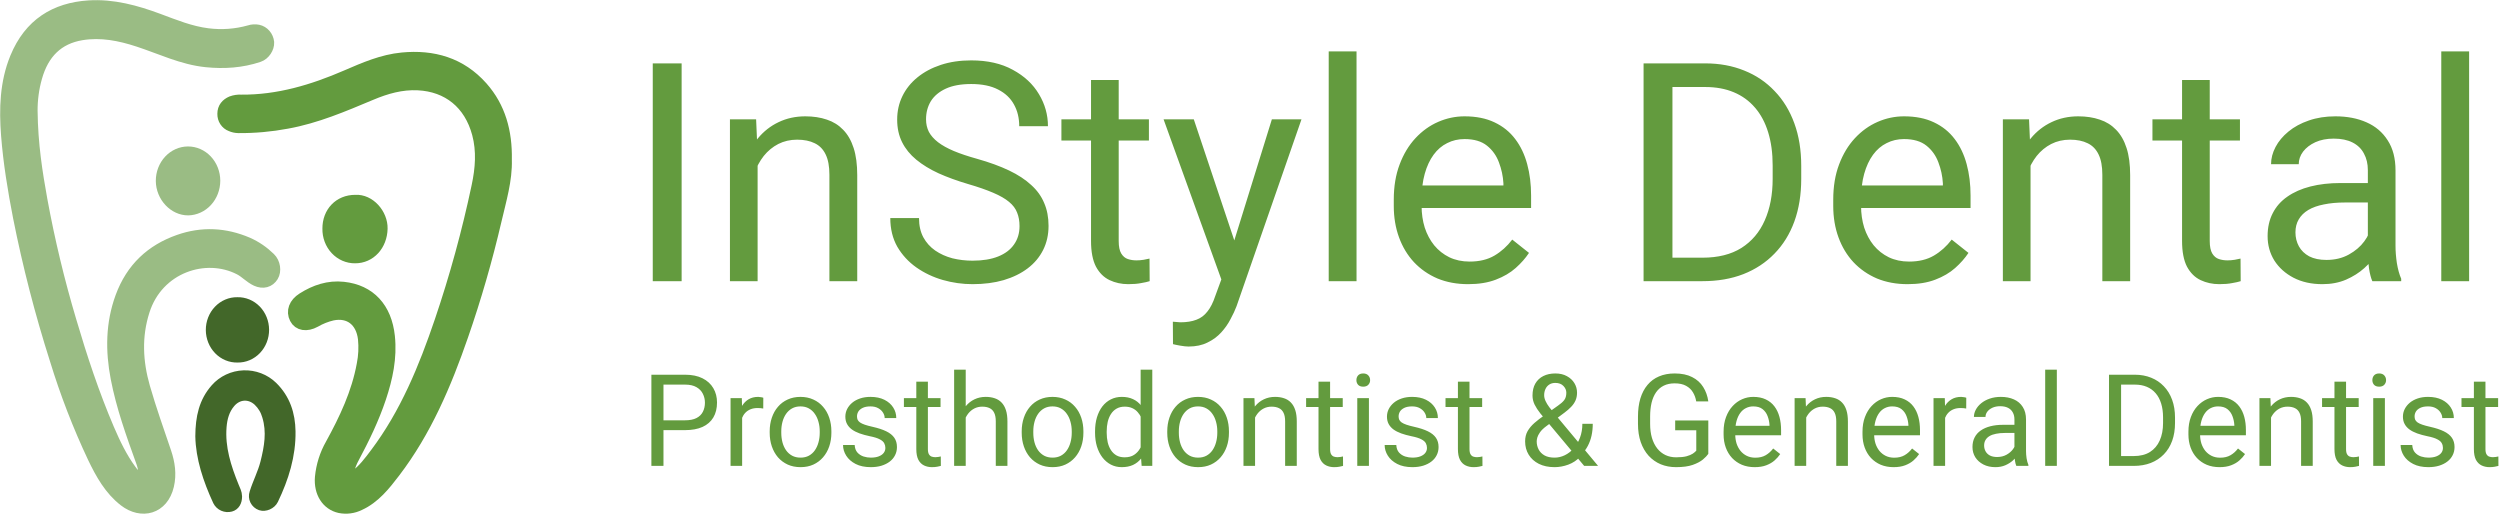 <svg width="1147" height="236" viewBox="0 0 1147 236" fill="none" xmlns="http://www.w3.org/2000/svg">
<path d="M312.731 29.079V129H299.486V29.079H312.731ZM347.593 70.598V129H334.897V54.745H346.907L347.593 70.598ZM344.574 89.059L339.289 88.853C339.335 83.775 340.09 79.085 341.554 74.784C343.018 70.438 345.077 66.664 347.73 63.461C350.384 60.258 353.541 57.788 357.201 56.049C360.907 54.265 365.002 53.373 369.485 53.373C373.145 53.373 376.44 53.876 379.368 54.883C382.296 55.843 384.789 57.399 386.848 59.549C388.953 61.7 390.554 64.49 391.652 67.922C392.75 71.307 393.299 75.448 393.299 80.343V129H380.534V80.206C380.534 76.317 379.962 73.206 378.819 70.873C377.675 68.494 376.005 66.778 373.809 65.726C371.613 64.628 368.913 64.079 365.711 64.079C362.554 64.079 359.672 64.742 357.064 66.069C354.502 67.396 352.283 69.226 350.407 71.559C348.577 73.892 347.136 76.569 346.083 79.588C345.077 82.562 344.574 85.719 344.574 89.059ZM467.759 103.745C467.759 101.412 467.393 99.353 466.661 97.569C465.975 95.739 464.74 94.092 462.956 92.628C461.217 91.163 458.792 89.768 455.681 88.441C452.616 87.115 448.727 85.765 444.014 84.392C439.073 82.928 434.613 81.304 430.632 79.52C426.652 77.69 423.243 75.608 420.407 73.275C417.57 70.941 415.397 68.265 413.887 65.245C412.377 62.226 411.622 58.772 411.622 54.883C411.622 50.994 412.423 47.402 414.024 44.108C415.626 40.814 417.913 37.955 420.887 35.53C423.907 33.059 427.498 31.138 431.662 29.765C435.825 28.392 440.469 27.706 445.593 27.706C453.096 27.706 459.456 29.147 464.671 32.03C469.933 34.866 473.936 38.595 476.681 43.216C479.426 47.791 480.799 52.687 480.799 57.902H467.622C467.622 54.151 466.822 50.834 465.22 47.951C463.619 45.023 461.194 42.736 457.946 41.089C454.697 39.396 450.58 38.549 445.593 38.549C440.88 38.549 436.992 39.258 433.926 40.677C430.861 42.095 428.573 44.017 427.064 46.441C425.599 48.866 424.867 51.634 424.867 54.745C424.867 56.85 425.302 58.772 426.171 60.51C427.086 62.203 428.482 63.781 430.358 65.245C432.279 66.709 434.704 68.059 437.632 69.294C440.606 70.53 444.152 71.719 448.269 72.863C453.943 74.464 458.838 76.249 462.956 78.216C467.073 80.183 470.459 82.402 473.112 84.873C475.812 87.297 477.802 90.066 479.083 93.177C480.41 96.242 481.073 99.719 481.073 103.608C481.073 107.68 480.25 111.363 478.603 114.657C476.955 117.951 474.599 120.765 471.534 123.098C468.469 125.431 464.786 127.239 460.485 128.52C456.23 129.755 451.472 130.373 446.211 130.373C441.59 130.373 437.037 129.732 432.554 128.451C428.116 127.17 424.067 125.248 420.407 122.686C416.792 120.124 413.887 116.967 411.691 113.216C409.541 109.418 408.466 105.026 408.466 100.039H421.642C421.642 103.471 422.305 106.422 423.632 108.892C424.959 111.317 426.766 113.33 429.054 114.931C431.387 116.533 434.018 117.722 436.946 118.5C439.92 119.232 443.008 119.598 446.211 119.598C450.831 119.598 454.743 118.958 457.946 117.677C461.148 116.395 463.573 114.565 465.22 112.186C466.913 109.807 467.759 106.994 467.759 103.745ZM527.122 54.745V64.49H486.975V54.745H527.122ZM500.563 36.696H513.259V110.608C513.259 113.124 513.648 115.023 514.426 116.304C515.204 117.585 516.21 118.431 517.446 118.843C518.681 119.255 520.008 119.461 521.426 119.461C522.478 119.461 523.576 119.369 524.72 119.186C525.91 118.958 526.802 118.775 527.396 118.637L527.465 129C526.459 129.32 525.132 129.618 523.485 129.892C521.883 130.212 519.939 130.373 517.651 130.373C514.54 130.373 511.681 129.755 509.073 128.52C506.465 127.284 504.384 125.226 502.828 122.343C501.318 119.415 500.563 115.48 500.563 110.539V36.696ZM562.877 121.314L583.534 54.745H597.122L567.338 140.461C566.651 142.291 565.736 144.258 564.592 146.363C563.494 148.513 562.076 150.549 560.338 152.471C558.599 154.392 556.494 155.948 554.024 157.137C551.599 158.372 548.694 158.99 545.308 158.99C544.302 158.99 543.021 158.853 541.465 158.578C539.91 158.304 538.811 158.075 538.171 157.892L538.102 147.598C538.468 147.644 539.04 147.689 539.818 147.735C540.642 147.827 541.213 147.872 541.534 147.872C544.416 147.872 546.864 147.484 548.877 146.706C550.89 145.974 552.583 144.716 553.955 142.931C555.374 141.193 556.586 138.791 557.592 135.725L562.877 121.314ZM547.71 54.745L566.994 112.392L570.288 125.775L561.161 130.441L533.847 54.745H547.71ZM622.377 23.589V129H609.612V23.589H622.377ZM673.572 130.373C668.403 130.373 663.713 129.503 659.504 127.765C655.34 125.98 651.749 123.487 648.729 120.284C645.756 117.082 643.468 113.284 641.867 108.892C640.265 104.5 639.465 99.696 639.465 94.481V91.598C639.465 85.559 640.357 80.183 642.141 75.471C643.925 70.713 646.35 66.686 649.416 63.392C652.481 60.098 655.958 57.605 659.847 55.912C663.736 54.219 667.762 53.373 671.925 53.373C677.233 53.373 681.808 54.288 685.651 56.118C689.54 57.948 692.719 60.51 695.19 63.804C697.661 67.052 699.491 70.896 700.68 75.334C701.87 79.726 702.465 84.53 702.465 89.745V95.441H647.014V85.079H689.768V84.118C689.585 80.824 688.899 77.621 687.71 74.51C686.566 71.399 684.736 68.837 682.219 66.824C679.703 64.811 676.272 63.804 671.925 63.804C669.043 63.804 666.389 64.422 663.965 65.657C661.54 66.847 659.458 68.631 657.72 71.01C655.981 73.389 654.631 76.294 653.671 79.726C652.71 83.157 652.229 87.115 652.229 91.598V94.481C652.229 98.003 652.71 101.32 653.671 104.431C654.677 107.497 656.118 110.196 657.994 112.529C659.916 114.863 662.226 116.693 664.925 118.02C667.671 119.346 670.782 120.01 674.259 120.01C678.742 120.01 682.54 119.095 685.651 117.265C688.762 115.435 691.484 112.987 693.817 109.922L701.504 116.029C699.902 118.454 697.866 120.765 695.396 122.961C692.925 125.157 689.883 126.941 686.268 128.314C682.7 129.686 678.468 130.373 673.572 130.373ZM781.111 129H760.249L760.386 118.226H781.111C788.248 118.226 794.196 116.739 798.954 113.765C803.712 110.745 807.281 106.536 809.66 101.137C812.085 95.693 813.297 89.334 813.297 82.059V75.951C813.297 70.232 812.611 65.154 811.239 60.716C809.866 56.232 807.853 52.458 805.199 49.392C802.546 46.281 799.297 43.925 795.454 42.324C791.657 40.722 787.288 39.922 782.347 39.922H759.837V29.079H782.347C788.889 29.079 794.86 30.177 800.258 32.373C805.657 34.523 810.301 37.657 814.19 41.775C818.124 45.847 821.144 50.788 823.248 56.598C825.353 62.363 826.405 68.86 826.405 76.088V82.059C826.405 89.288 825.353 95.807 823.248 101.618C821.144 107.382 818.101 112.301 814.121 116.373C810.186 120.444 805.428 123.578 799.846 125.775C794.311 127.925 788.065 129 781.111 129ZM767.317 29.079V129H754.072V29.079H767.317ZM875.199 130.373C870.029 130.373 865.34 129.503 861.131 127.765C856.967 125.98 853.376 123.487 850.356 120.284C847.382 117.082 845.095 113.284 843.493 108.892C841.892 104.5 841.091 99.696 841.091 94.481V91.598C841.091 85.559 841.984 80.183 843.768 75.471C845.552 70.713 847.977 66.686 851.042 63.392C854.108 60.098 857.585 57.605 861.474 55.912C865.363 54.219 869.389 53.373 873.552 53.373C878.859 53.373 883.434 54.288 887.278 56.118C891.166 57.948 894.346 60.51 896.817 63.804C899.287 67.052 901.117 70.896 902.307 75.334C903.496 79.726 904.091 84.53 904.091 89.745V95.441H848.64V85.079H891.395V84.118C891.212 80.824 890.526 77.621 889.336 74.51C888.193 71.399 886.363 68.837 883.846 66.824C881.33 64.811 877.898 63.804 873.552 63.804C870.67 63.804 868.016 64.422 865.591 65.657C863.167 66.847 861.085 68.631 859.346 71.01C857.608 73.389 856.258 76.294 855.297 79.726C854.336 83.157 853.856 87.115 853.856 91.598V94.481C853.856 98.003 854.336 101.32 855.297 104.431C856.304 107.497 857.745 110.196 859.621 112.529C861.542 114.863 863.853 116.693 866.552 118.02C869.297 119.346 872.408 120.01 875.885 120.01C880.369 120.01 884.166 119.095 887.278 117.265C890.389 115.435 893.111 112.987 895.444 109.922L903.13 116.029C901.529 118.454 899.493 120.765 897.023 122.961C894.552 125.157 891.51 126.941 887.895 128.314C884.327 129.686 880.095 130.373 875.199 130.373ZM931.611 70.598V129H918.915V54.745H930.924L931.611 70.598ZM928.591 89.059L923.307 88.853C923.353 83.775 924.108 79.085 925.572 74.784C927.036 70.438 929.094 66.664 931.748 63.461C934.402 60.258 937.558 57.788 941.219 56.049C944.924 54.265 949.019 53.373 953.503 53.373C957.163 53.373 960.457 53.876 963.385 54.883C966.313 55.843 968.807 57.399 970.866 59.549C972.97 61.7 974.571 64.49 975.669 67.922C976.767 71.307 977.316 75.448 977.316 80.343V129H964.552V80.206C964.552 76.317 963.98 73.206 962.836 70.873C961.692 68.494 960.022 66.778 957.826 65.726C955.63 64.628 952.931 64.079 949.728 64.079C946.571 64.079 943.689 64.742 941.081 66.069C938.519 67.396 936.3 69.226 934.424 71.559C932.594 73.892 931.153 76.569 930.101 79.588C929.094 82.562 928.591 85.719 928.591 89.059ZM1027.69 54.745V64.49H987.542V54.745H1027.69ZM1001.13 36.696H1013.83V110.608C1013.83 113.124 1014.22 115.023 1014.99 116.304C1015.77 117.585 1016.78 118.431 1018.01 118.843C1019.25 119.255 1020.57 119.461 1021.99 119.461C1023.05 119.461 1024.14 119.369 1025.29 119.186C1026.48 118.958 1027.37 118.775 1027.96 118.637L1028.03 129C1027.03 129.32 1025.7 129.618 1024.05 129.892C1022.45 130.212 1020.51 130.373 1018.22 130.373C1015.11 130.373 1012.25 129.755 1009.64 128.52C1007.03 127.284 1004.95 125.226 1003.39 122.343C1001.88 119.415 1001.13 115.48 1001.13 110.539V36.696ZM1086.37 116.304V78.079C1086.37 75.15 1085.77 72.611 1084.58 70.461C1083.44 68.265 1081.7 66.572 1079.37 65.383C1077.03 64.193 1074.15 63.598 1070.72 63.598C1067.52 63.598 1064.7 64.147 1062.28 65.245C1059.9 66.343 1058.02 67.784 1056.65 69.569C1055.32 71.353 1054.66 73.275 1054.66 75.334H1041.96C1041.96 72.68 1042.65 70.049 1044.02 67.441C1045.39 64.834 1047.36 62.477 1049.92 60.373C1052.53 58.222 1055.64 56.53 1059.26 55.294C1062.92 54.013 1066.99 53.373 1071.47 53.373C1076.87 53.373 1081.63 54.288 1085.75 56.118C1089.91 57.948 1093.16 60.716 1095.49 64.422C1097.87 68.082 1099.06 72.68 1099.06 78.216V112.804C1099.06 115.275 1099.27 117.905 1099.68 120.696C1100.14 123.487 1100.8 125.889 1101.67 127.902V129H1088.42C1087.78 127.536 1087.28 125.592 1086.91 123.167C1086.55 120.696 1086.37 118.409 1086.37 116.304ZM1088.56 83.981L1088.7 92.902H1075.87C1072.25 92.902 1069.03 93.2 1066.19 93.794C1063.35 94.343 1060.97 95.19 1059.05 96.333C1057.13 97.477 1055.67 98.918 1054.66 100.657C1053.65 102.35 1053.15 104.34 1053.15 106.628C1053.15 108.961 1053.68 111.088 1054.73 113.01C1055.78 114.931 1057.36 116.464 1059.46 117.608C1061.61 118.706 1064.24 119.255 1067.36 119.255C1071.24 119.255 1074.68 118.431 1077.65 116.784C1080.62 115.137 1082.98 113.124 1084.72 110.745C1086.5 108.366 1087.46 106.056 1087.6 103.814L1093.02 109.922C1092.7 111.843 1091.83 113.971 1090.41 116.304C1089 118.637 1087.1 120.879 1084.72 123.029C1082.38 125.134 1079.59 126.895 1076.35 128.314C1073.14 129.686 1069.53 130.373 1065.5 130.373C1060.47 130.373 1056.05 129.389 1052.26 127.422C1048.51 125.454 1045.58 122.824 1043.47 119.529C1041.41 116.19 1040.38 112.461 1040.38 108.343C1040.38 104.363 1041.16 100.863 1042.72 97.843C1044.27 94.778 1046.52 92.239 1049.44 90.226C1052.37 88.167 1055.89 86.611 1060.01 85.559C1064.13 84.507 1068.73 83.981 1073.81 83.981H1088.56ZM1132.83 23.589V129H1120.06V23.589H1132.83Z" fill="#639B3E"/>
<path d="M314.286 197.347H303.109V192.836H314.286C316.451 192.836 318.204 192.491 319.545 191.801C320.885 191.111 321.862 190.154 322.475 188.928C323.108 187.702 323.424 186.303 323.424 184.733C323.424 183.296 323.108 181.945 322.475 180.681C321.862 179.417 320.885 178.401 319.545 177.635C318.204 176.85 316.451 176.457 314.286 176.457H304.402V213.754H298.856V171.917H314.286C317.447 171.917 320.119 172.463 322.303 173.555C324.487 174.647 326.144 176.16 327.274 178.095C328.404 180.011 328.969 182.204 328.969 184.675C328.969 187.357 328.404 189.646 327.274 191.543C326.144 193.439 324.487 194.885 322.303 195.881C320.119 196.858 317.447 197.347 314.286 197.347ZM340.492 187.548V213.754H335.176V182.664H340.348L340.492 187.548ZM350.204 182.491L350.175 187.434C349.734 187.338 349.313 187.28 348.911 187.261C348.528 187.223 348.087 187.204 347.589 187.204C346.363 187.204 345.281 187.395 344.342 187.778C343.403 188.161 342.608 188.698 341.957 189.387C341.306 190.077 340.789 190.901 340.405 191.859C340.041 192.797 339.802 193.832 339.687 194.962L338.193 195.824C338.193 193.947 338.375 192.184 338.739 190.537C339.122 188.889 339.706 187.434 340.492 186.169C341.277 184.886 342.273 183.89 343.48 183.181C344.706 182.453 346.162 182.089 347.848 182.089C348.231 182.089 348.671 182.137 349.169 182.233C349.667 182.309 350.012 182.396 350.204 182.491ZM353.135 198.554V197.893C353.135 195.651 353.46 193.573 354.112 191.657C354.763 189.723 355.702 188.047 356.928 186.629C358.153 185.192 359.638 184.081 361.381 183.296C363.124 182.491 365.078 182.089 367.243 182.089C369.427 182.089 371.39 182.491 373.133 183.296C374.896 184.081 376.39 185.192 377.616 186.629C378.861 188.047 379.809 189.723 380.461 191.657C381.112 193.573 381.438 195.651 381.438 197.893V198.554C381.438 200.795 381.112 202.873 380.461 204.789C379.809 206.704 378.861 208.381 377.616 209.817C376.39 211.235 374.905 212.346 373.162 213.15C371.438 213.936 369.484 214.329 367.3 214.329C365.117 214.329 363.153 213.936 361.41 213.15C359.667 212.346 358.173 211.235 356.928 209.817C355.702 208.381 354.763 206.704 354.112 204.789C353.46 202.873 353.135 200.795 353.135 198.554ZM358.45 197.893V198.554C358.45 200.105 358.632 201.571 358.996 202.95C359.36 204.31 359.906 205.517 360.634 206.57C361.381 207.624 362.31 208.457 363.421 209.07C364.532 209.664 365.825 209.961 367.3 209.961C368.756 209.961 370.03 209.664 371.122 209.07C372.233 208.457 373.153 207.624 373.881 206.57C374.609 205.517 375.154 204.31 375.518 202.95C375.902 201.571 376.093 200.105 376.093 198.554V197.893C376.093 196.36 375.902 194.914 375.518 193.554C375.154 192.175 374.599 190.958 373.852 189.905C373.124 188.832 372.204 187.989 371.093 187.376C370.001 186.763 368.718 186.457 367.243 186.457C365.787 186.457 364.504 186.763 363.393 187.376C362.301 187.989 361.381 188.832 360.634 189.905C359.906 190.958 359.36 192.175 358.996 193.554C358.632 194.914 358.45 196.36 358.45 197.893ZM406.206 205.507C406.206 204.741 406.034 204.032 405.689 203.381C405.363 202.71 404.683 202.107 403.649 201.571C402.634 201.015 401.101 200.536 399.052 200.134C397.328 199.77 395.766 199.339 394.368 198.841C392.989 198.343 391.811 197.739 390.834 197.031C389.876 196.322 389.138 195.489 388.621 194.531C388.104 193.573 387.845 192.452 387.845 191.169C387.845 189.943 388.114 188.784 388.65 187.692C389.205 186.6 389.981 185.633 390.977 184.79C391.993 183.947 393.209 183.286 394.627 182.807C396.044 182.328 397.624 182.089 399.368 182.089C401.858 182.089 403.984 182.53 405.747 183.411C407.509 184.292 408.859 185.47 409.798 186.945C410.737 188.401 411.206 190.02 411.206 191.801H405.89C405.89 190.939 405.632 190.106 405.114 189.301C404.616 188.478 403.879 187.798 402.902 187.261C401.944 186.725 400.766 186.457 399.368 186.457C397.893 186.457 396.695 186.686 395.776 187.146C394.876 187.587 394.215 188.152 393.793 188.842C393.391 189.531 393.19 190.259 393.19 191.025C393.19 191.6 393.286 192.117 393.477 192.577C393.688 193.018 394.052 193.429 394.569 193.812C395.086 194.176 395.814 194.521 396.753 194.847C397.692 195.173 398.889 195.498 400.345 195.824C402.892 196.399 404.99 197.088 406.637 197.893C408.285 198.697 409.511 199.684 410.315 200.852C411.12 202.021 411.522 203.438 411.522 205.105C411.522 206.465 411.235 207.71 410.66 208.84C410.105 209.971 409.29 210.948 408.218 211.771C407.164 212.576 405.9 213.208 404.425 213.668C402.969 214.108 401.331 214.329 399.511 214.329C396.772 214.329 394.454 213.84 392.558 212.863C390.661 211.886 389.225 210.622 388.248 209.07C387.271 207.519 386.782 205.881 386.782 204.157H392.127C392.203 205.613 392.625 206.772 393.391 207.634C394.157 208.476 395.096 209.08 396.207 209.444C397.318 209.789 398.419 209.961 399.511 209.961C400.967 209.961 402.184 209.769 403.161 209.386C404.157 209.003 404.913 208.476 405.431 207.806C405.948 207.136 406.206 206.369 406.206 205.507ZM431.521 182.664V186.744H414.712V182.664H431.521ZM420.401 175.107H425.717V206.053C425.717 207.107 425.88 207.902 426.205 208.438C426.531 208.974 426.952 209.329 427.47 209.501C427.987 209.674 428.542 209.76 429.136 209.76C429.577 209.76 430.036 209.722 430.515 209.645C431.013 209.549 431.387 209.473 431.636 209.415L431.665 213.754C431.243 213.888 430.688 214.013 429.998 214.127C429.328 214.262 428.514 214.329 427.556 214.329C426.253 214.329 425.056 214.07 423.964 213.553C422.872 213.036 422 212.174 421.349 210.967C420.717 209.741 420.401 208.093 420.401 206.024V175.107ZM443.072 169.618V213.754H437.756V169.618H443.072ZM441.808 197.031L439.595 196.945C439.614 194.818 439.931 192.855 440.544 191.054C441.157 189.234 442.019 187.654 443.13 186.313C444.241 184.972 445.562 183.938 447.095 183.21C448.647 182.463 450.361 182.089 452.238 182.089C453.771 182.089 455.15 182.3 456.376 182.721C457.602 183.123 458.646 183.775 459.508 184.675C460.389 185.575 461.06 186.744 461.519 188.181C461.979 189.598 462.209 191.332 462.209 193.381V213.754H456.864V193.324C456.864 191.696 456.625 190.393 456.146 189.416C455.667 188.42 454.968 187.702 454.049 187.261C453.129 186.801 451.999 186.572 450.658 186.572C449.336 186.572 448.129 186.849 447.037 187.405C445.965 187.96 445.036 188.727 444.25 189.704C443.484 190.68 442.881 191.801 442.44 193.065C442.019 194.311 441.808 195.632 441.808 197.031ZM468.76 198.554V197.893C468.76 195.651 469.086 193.573 469.737 191.657C470.389 189.723 471.327 188.047 472.553 186.629C473.779 185.192 475.264 184.081 477.007 183.296C478.75 182.491 480.704 182.089 482.869 182.089C485.053 182.089 487.016 182.491 488.759 183.296C490.522 184.081 492.016 185.192 493.242 186.629C494.487 188.047 495.435 189.723 496.086 191.657C496.738 193.573 497.063 195.651 497.063 197.893V198.554C497.063 200.795 496.738 202.873 496.086 204.789C495.435 206.704 494.487 208.381 493.242 209.817C492.016 211.235 490.531 212.346 488.788 213.15C487.064 213.936 485.11 214.329 482.926 214.329C480.742 214.329 478.779 213.936 477.036 213.15C475.293 212.346 473.798 211.235 472.553 209.817C471.327 208.381 470.389 206.704 469.737 204.789C469.086 202.873 468.76 200.795 468.76 198.554ZM474.076 197.893V198.554C474.076 200.105 474.258 201.571 474.622 202.95C474.986 204.31 475.532 205.517 476.26 206.57C477.007 207.624 477.936 208.457 479.047 209.07C480.158 209.664 481.451 209.961 482.926 209.961C484.382 209.961 485.656 209.664 486.748 209.07C487.859 208.457 488.778 207.624 489.506 206.57C490.234 205.517 490.78 204.31 491.144 202.95C491.527 201.571 491.719 200.105 491.719 198.554V197.893C491.719 196.36 491.527 194.914 491.144 193.554C490.78 192.175 490.225 190.958 489.478 189.905C488.75 188.832 487.83 187.989 486.719 187.376C485.627 186.763 484.344 186.457 482.869 186.457C481.413 186.457 480.129 186.763 479.018 187.376C477.926 187.989 477.007 188.832 476.26 189.905C475.532 190.958 474.986 192.175 474.622 193.554C474.258 194.914 474.076 196.36 474.076 197.893ZM523.326 207.72V169.618H528.671V213.754H523.786L523.326 207.72ZM502.408 198.554V197.95C502.408 195.575 502.695 193.42 503.27 191.485C503.864 189.531 504.697 187.855 505.77 186.457C506.862 185.058 508.155 183.985 509.649 183.238C511.162 182.472 512.848 182.089 514.706 182.089C516.66 182.089 518.365 182.434 519.821 183.123C521.296 183.794 522.541 184.78 523.556 186.083C524.591 187.366 525.405 188.918 525.998 190.738C526.592 192.558 527.004 194.617 527.234 196.916V199.559C527.023 201.839 526.611 203.889 525.998 205.708C525.405 207.528 524.591 209.08 523.556 210.363C522.541 211.647 521.296 212.633 519.821 213.323C518.346 213.993 516.622 214.329 514.649 214.329C512.829 214.329 511.162 213.936 509.649 213.15C508.155 212.365 506.862 211.264 505.77 209.846C504.697 208.429 503.864 206.762 503.27 204.846C502.695 202.912 502.408 200.814 502.408 198.554ZM507.752 197.95V198.554C507.752 200.105 507.906 201.561 508.212 202.921C508.538 204.281 509.036 205.479 509.706 206.513C510.377 207.547 511.229 208.361 512.264 208.955C513.298 209.53 514.534 209.817 515.97 209.817C517.733 209.817 519.179 209.444 520.309 208.697C521.459 207.95 522.378 206.963 523.068 205.737C523.757 204.511 524.294 203.18 524.677 201.743V194.818C524.447 193.765 524.112 192.749 523.671 191.772C523.25 190.776 522.694 189.895 522.004 189.129C521.334 188.343 520.501 187.721 519.505 187.261C518.528 186.801 517.369 186.572 516.028 186.572C514.572 186.572 513.317 186.878 512.264 187.491C511.229 188.085 510.377 188.909 509.706 189.962C509.036 190.997 508.538 192.203 508.212 193.583C507.906 194.943 507.752 196.399 507.752 197.95ZM535.538 198.554V197.893C535.538 195.651 535.864 193.573 536.515 191.657C537.166 189.723 538.105 188.047 539.331 186.629C540.557 185.192 542.042 184.081 543.785 183.296C545.528 182.491 547.482 182.089 549.647 182.089C551.83 182.089 553.794 182.491 555.537 183.296C557.299 184.081 558.794 185.192 560.02 186.629C561.265 188.047 562.213 189.723 562.864 191.657C563.516 193.573 563.841 195.651 563.841 197.893V198.554C563.841 200.795 563.516 202.873 562.864 204.789C562.213 206.704 561.265 208.381 560.02 209.817C558.794 211.235 557.309 212.346 555.566 213.15C553.842 213.936 551.888 214.329 549.704 214.329C547.52 214.329 545.557 213.936 543.814 213.15C542.07 212.346 540.576 211.235 539.331 209.817C538.105 208.381 537.166 206.704 536.515 204.789C535.864 202.873 535.538 200.795 535.538 198.554ZM540.854 197.893V198.554C540.854 200.105 541.036 201.571 541.4 202.95C541.764 204.31 542.31 205.517 543.038 206.57C543.785 207.624 544.714 208.457 545.825 209.07C546.936 209.664 548.229 209.961 549.704 209.961C551.16 209.961 552.434 209.664 553.526 209.07C554.637 208.457 555.556 207.624 556.284 206.57C557.012 205.517 557.558 204.31 557.922 202.95C558.305 201.571 558.497 200.105 558.497 198.554V197.893C558.497 196.36 558.305 194.914 557.922 193.554C557.558 192.175 557.003 190.958 556.255 189.905C555.528 188.832 554.608 187.989 553.497 187.376C552.405 186.763 551.122 186.457 549.647 186.457C548.191 186.457 546.907 186.763 545.796 187.376C544.704 187.989 543.785 188.832 543.038 189.905C542.31 190.958 541.764 192.175 541.4 193.554C541.036 194.914 540.854 196.36 540.854 197.893ZM575.823 189.301V213.754H570.507V182.664H575.536L575.823 189.301ZM574.559 197.031L572.346 196.945C572.366 194.818 572.682 192.855 573.295 191.054C573.908 189.234 574.77 187.654 575.881 186.313C576.992 184.972 578.314 183.938 579.846 183.21C581.398 182.463 583.112 182.089 584.989 182.089C586.522 182.089 587.901 182.3 589.127 182.721C590.353 183.123 591.397 183.775 592.259 184.675C593.14 185.575 593.811 186.744 594.271 188.181C594.73 189.598 594.96 191.332 594.96 193.381V213.754H589.616V193.324C589.616 191.696 589.376 190.393 588.897 189.416C588.418 188.42 587.719 187.702 586.8 187.261C585.88 186.801 584.75 186.572 583.409 186.572C582.087 186.572 580.88 186.849 579.789 187.405C578.716 187.96 577.787 188.727 577.001 189.704C576.235 190.68 575.632 191.801 575.191 193.065C574.77 194.311 574.559 195.632 574.559 197.031ZM616.051 182.664V186.744H599.242V182.664H616.051ZM604.931 175.107H610.247V206.053C610.247 207.107 610.409 207.902 610.735 208.438C611.061 208.974 611.482 209.329 611.999 209.501C612.517 209.674 613.072 209.76 613.666 209.76C614.107 209.76 614.566 209.722 615.045 209.645C615.543 209.549 615.917 209.473 616.166 209.415L616.195 213.754C615.773 213.888 615.218 214.013 614.528 214.127C613.858 214.262 613.043 214.329 612.086 214.329C610.783 214.329 609.586 214.07 608.494 213.553C607.402 213.036 606.53 212.174 605.879 210.967C605.247 209.741 604.931 208.093 604.931 206.024V175.107ZM628.062 182.664V213.754H622.717V182.664H628.062ZM622.315 174.417C622.315 173.555 622.574 172.827 623.091 172.233C623.627 171.639 624.413 171.342 625.447 171.342C626.462 171.342 627.238 171.639 627.774 172.233C628.33 172.827 628.608 173.555 628.608 174.417C628.608 175.241 628.33 175.95 627.774 176.543C627.238 177.118 626.462 177.405 625.447 177.405C624.413 177.405 623.627 177.118 623.091 176.543C622.574 175.95 622.315 175.241 622.315 174.417ZM654.698 205.507C654.698 204.741 654.526 204.032 654.181 203.381C653.855 202.71 653.175 202.107 652.141 201.571C651.126 201.015 649.593 200.536 647.543 200.134C645.819 199.77 644.258 199.339 642.86 198.841C641.481 198.343 640.302 197.739 639.325 197.031C638.368 196.322 637.63 195.489 637.113 194.531C636.596 193.573 636.337 192.452 636.337 191.169C636.337 189.943 636.605 188.784 637.142 187.692C637.697 186.6 638.473 185.633 639.469 184.79C640.484 183.947 641.701 183.286 643.118 182.807C644.536 182.328 646.116 182.089 647.859 182.089C650.35 182.089 652.476 182.53 654.238 183.411C656.001 184.292 657.351 185.47 658.29 186.945C659.229 188.401 659.698 190.02 659.698 191.801H654.382C654.382 190.939 654.124 190.106 653.606 189.301C653.108 188.478 652.371 187.798 651.394 187.261C650.436 186.725 649.258 186.457 647.859 186.457C646.384 186.457 645.187 186.686 644.268 187.146C643.367 187.587 642.707 188.152 642.285 188.842C641.883 189.531 641.682 190.259 641.682 191.025C641.682 191.6 641.777 192.117 641.969 192.577C642.18 193.018 642.544 193.429 643.061 193.812C643.578 194.176 644.306 194.521 645.245 194.847C646.183 195.173 647.381 195.498 648.836 195.824C651.384 196.399 653.482 197.088 655.129 197.893C656.777 198.697 658.003 199.684 658.807 200.852C659.612 202.021 660.014 203.438 660.014 205.105C660.014 206.465 659.727 207.71 659.152 208.84C658.596 209.971 657.782 210.948 656.71 211.771C655.656 212.576 654.392 213.208 652.917 213.668C651.461 214.108 649.823 214.329 648.003 214.329C645.264 214.329 642.946 213.84 641.05 212.863C639.153 211.886 637.716 210.622 636.739 209.07C635.762 207.519 635.274 205.881 635.274 204.157H640.619C640.695 205.613 641.117 206.772 641.883 207.634C642.649 208.476 643.588 209.08 644.699 209.444C645.81 209.789 646.911 209.961 648.003 209.961C649.459 209.961 650.675 209.769 651.652 209.386C652.648 209.003 653.405 208.476 653.922 207.806C654.44 207.136 654.698 206.369 654.698 205.507ZM680.013 182.664V186.744H663.203V182.664H680.013ZM668.893 175.107H674.209V206.053C674.209 207.107 674.371 207.902 674.697 208.438C675.023 208.974 675.444 209.329 675.961 209.501C676.479 209.674 677.034 209.76 677.628 209.76C678.069 209.76 678.528 209.722 679.007 209.645C679.505 209.549 679.879 209.473 680.128 209.415L680.157 213.754C679.735 213.888 679.18 214.013 678.49 214.127C677.82 214.262 677.005 214.329 676.048 214.329C674.745 214.329 673.548 214.07 672.456 213.553C671.364 213.036 670.492 212.174 669.841 210.967C669.209 209.741 668.893 208.093 668.893 206.024V175.107ZM708.574 190.537L714.839 186.083C716.045 185.259 716.974 184.436 717.626 183.612C718.296 182.769 718.631 181.62 718.631 180.164C718.631 179.034 718.191 178.009 717.31 177.089C716.428 176.151 715.183 175.681 713.574 175.681C712.463 175.681 711.525 175.94 710.758 176.457C709.992 176.974 709.417 177.664 709.034 178.526C708.651 179.369 708.46 180.298 708.46 181.313C708.46 182.175 708.67 183.066 709.092 183.985C709.513 184.905 710.097 185.863 710.844 186.859C711.592 187.855 712.444 188.909 713.402 190.02L733.2 213.754H726.821L710.586 194.33C709.149 192.644 707.866 191.102 706.736 189.704C705.605 188.286 704.715 186.916 704.063 185.595C703.431 184.273 703.115 182.903 703.115 181.486C703.115 179.302 703.546 177.463 704.408 175.969C705.289 174.455 706.515 173.306 708.086 172.521C709.657 171.735 711.496 171.342 713.603 171.342C715.653 171.342 717.415 171.754 718.89 172.578C720.384 173.383 721.534 174.455 722.338 175.796C723.143 177.118 723.545 178.574 723.545 180.164C723.545 181.505 723.305 182.712 722.827 183.784C722.348 184.838 721.677 185.805 720.815 186.686C719.972 187.568 718.986 188.43 717.856 189.273L709.551 195.45C708.172 196.466 707.167 197.433 706.534 198.352C705.902 199.272 705.49 200.086 705.299 200.795C705.126 201.504 705.04 202.069 705.04 202.49C705.04 203.85 705.337 205.095 705.931 206.226C706.525 207.356 707.425 208.266 708.632 208.955C709.858 209.626 711.39 209.961 713.229 209.961C714.839 209.961 716.4 209.597 717.913 208.869C719.446 208.122 720.815 207.068 722.022 205.708C723.229 204.329 724.187 202.691 724.895 200.795C725.623 198.879 725.987 196.763 725.987 194.445H730.757C730.757 196.341 730.575 198.132 730.211 199.818C729.847 201.504 729.282 203.074 728.516 204.53C727.769 205.967 726.811 207.279 725.643 208.467C725.47 208.639 725.336 208.84 725.24 209.07C725.144 209.3 725.01 209.501 724.838 209.674C723.401 211.225 721.629 212.394 719.522 213.179C717.434 213.945 715.337 214.329 713.229 214.329C710.452 214.329 708.048 213.821 706.017 212.806C704.006 211.79 702.454 210.392 701.362 208.611C700.27 206.829 699.724 204.789 699.724 202.49C699.724 200.728 700.098 199.176 700.845 197.835C701.611 196.494 702.655 195.24 703.977 194.071C705.318 192.903 706.85 191.724 708.574 190.537ZM783.771 192.922V208.237C783.254 209.003 782.43 209.865 781.3 210.823C780.17 211.762 778.609 212.585 776.617 213.294C774.644 213.984 772.096 214.329 768.973 214.329C766.426 214.329 764.079 213.888 761.934 213.007C759.807 212.106 757.959 210.804 756.388 209.099C754.836 207.375 753.629 205.287 752.767 202.835C751.925 200.364 751.503 197.567 751.503 194.445V191.198C751.503 188.075 751.867 185.288 752.595 182.836C753.342 180.384 754.434 178.306 755.871 176.601C757.307 174.877 759.07 173.574 761.158 172.693C763.246 171.793 765.64 171.342 768.341 171.342C771.54 171.342 774.213 171.898 776.358 173.009C778.523 174.101 780.208 175.614 781.415 177.549C782.641 179.484 783.427 181.687 783.771 184.158H778.226C777.977 182.645 777.479 181.265 776.732 180.02C776.004 178.775 774.96 177.779 773.6 177.032C772.239 176.266 770.487 175.882 768.341 175.882C766.406 175.882 764.73 176.237 763.313 176.946C761.895 177.654 760.727 178.67 759.807 179.991C758.888 181.313 758.198 182.913 757.738 184.79C757.298 186.667 757.078 188.784 757.078 191.14V194.445C757.078 196.858 757.355 199.013 757.911 200.91C758.485 202.806 759.3 204.425 760.353 205.766C761.407 207.088 762.661 208.093 764.117 208.783C765.592 209.473 767.221 209.817 769.002 209.817C770.975 209.817 772.575 209.655 773.801 209.329C775.027 208.984 775.984 208.582 776.674 208.122C777.364 207.643 777.891 207.193 778.254 206.772V197.404H768.571V192.922H783.771ZM805.063 214.329C802.899 214.329 800.935 213.965 799.173 213.237C797.43 212.49 795.926 211.446 794.662 210.105C793.416 208.764 792.459 207.174 791.788 205.335C791.118 203.496 790.783 201.484 790.783 199.301V198.094C790.783 195.565 791.156 193.314 791.903 191.341C792.65 189.349 793.666 187.663 794.949 186.284C796.232 184.905 797.688 183.861 799.317 183.152C800.945 182.443 802.631 182.089 804.374 182.089C806.596 182.089 808.511 182.472 810.121 183.238C811.749 184.005 813.08 185.077 814.115 186.457C815.149 187.817 815.915 189.426 816.413 191.284C816.911 193.123 817.16 195.134 817.16 197.318V199.703H793.943V195.364H811.845V194.962C811.768 193.583 811.481 192.242 810.983 190.939C810.504 189.636 809.737 188.564 808.684 187.721C807.63 186.878 806.194 186.457 804.374 186.457C803.167 186.457 802.056 186.715 801.041 187.232C800.025 187.73 799.154 188.478 798.426 189.474C797.698 190.47 797.133 191.686 796.73 193.123C796.328 194.56 796.127 196.217 796.127 198.094V199.301C796.127 200.776 796.328 202.165 796.73 203.467C797.152 204.751 797.755 205.881 798.541 206.858C799.345 207.835 800.313 208.601 801.443 209.156C802.592 209.712 803.895 209.99 805.351 209.99C807.228 209.99 808.818 209.607 810.121 208.84C811.423 208.074 812.563 207.049 813.54 205.766L816.758 208.323C816.088 209.338 815.235 210.306 814.201 211.225C813.166 212.145 811.892 212.892 810.379 213.467C808.885 214.041 807.113 214.329 805.063 214.329ZM828.683 189.301V213.754H823.367V182.664H828.395L828.683 189.301ZM827.418 197.031L825.206 196.945C825.225 194.818 825.541 192.855 826.154 191.054C826.767 189.234 827.629 187.654 828.74 186.313C829.851 184.972 831.173 183.938 832.705 183.21C834.257 182.463 835.972 182.089 837.849 182.089C839.381 182.089 840.761 182.3 841.987 182.721C843.213 183.123 844.257 183.775 845.119 184.675C846 185.575 846.67 186.744 847.13 188.181C847.59 189.598 847.82 191.332 847.82 193.381V213.754H842.475V193.324C842.475 191.696 842.236 190.393 841.757 189.416C841.278 188.42 840.579 187.702 839.659 187.261C838.74 186.801 837.609 186.572 836.269 186.572C834.947 186.572 833.74 186.849 832.648 187.405C831.575 187.96 830.646 188.727 829.861 189.704C829.095 190.68 828.491 191.801 828.051 193.065C827.629 194.311 827.418 195.632 827.418 197.031ZM868.795 214.329C866.631 214.329 864.667 213.965 862.905 213.237C861.162 212.49 859.658 211.446 858.394 210.105C857.149 208.764 856.191 207.174 855.52 205.335C854.85 203.496 854.515 201.484 854.515 199.301V198.094C854.515 195.565 854.888 193.314 855.635 191.341C856.382 189.349 857.398 187.663 858.681 186.284C859.964 184.905 861.42 183.861 863.049 183.152C864.677 182.443 866.363 182.089 868.106 182.089C870.328 182.089 872.244 182.472 873.853 183.238C875.481 184.005 876.812 185.077 877.847 186.457C878.881 187.817 879.647 189.426 880.145 191.284C880.643 193.123 880.892 195.134 880.892 197.318V199.703H857.675V195.364H875.577V194.962C875.5 193.583 875.213 192.242 874.715 190.939C874.236 189.636 873.469 188.564 872.416 187.721C871.362 186.878 869.926 186.457 868.106 186.457C866.899 186.457 865.788 186.715 864.773 187.232C863.757 187.73 862.886 188.478 862.158 189.474C861.43 190.47 860.865 191.686 860.463 193.123C860.06 194.56 859.859 196.217 859.859 198.094V199.301C859.859 200.776 860.06 202.165 860.463 203.467C860.884 204.751 861.487 205.881 862.273 206.858C863.077 207.835 864.045 208.601 865.175 209.156C866.324 209.712 867.627 209.99 869.083 209.99C870.96 209.99 872.55 209.607 873.853 208.84C875.155 208.074 876.295 207.049 877.272 205.766L880.49 208.323C879.82 209.338 878.967 210.306 877.933 211.225C876.898 212.145 875.625 212.892 874.111 213.467C872.617 214.041 870.845 214.329 868.795 214.329ZM892.415 187.548V213.754H887.099V182.664H892.271L892.415 187.548ZM902.127 182.491L902.098 187.434C901.658 187.338 901.236 187.28 900.834 187.261C900.451 187.223 900.01 187.204 899.512 187.204C898.286 187.204 897.204 187.395 896.265 187.778C895.326 188.161 894.532 188.698 893.88 189.387C893.229 190.077 892.712 190.901 892.329 191.859C891.965 192.797 891.725 193.832 891.61 194.962L890.116 195.824C890.116 193.947 890.298 192.184 890.662 190.537C891.045 188.889 891.629 187.434 892.415 186.169C893.2 184.886 894.196 183.89 895.403 183.181C896.629 182.453 898.085 182.089 899.771 182.089C900.154 182.089 900.594 182.137 901.092 182.233C901.591 182.309 901.935 182.396 902.127 182.491ZM924.223 208.438V192.433C924.223 191.207 923.974 190.144 923.476 189.244C922.997 188.324 922.269 187.616 921.292 187.117C920.316 186.619 919.109 186.37 917.672 186.37C916.331 186.37 915.153 186.6 914.138 187.06C913.142 187.52 912.356 188.123 911.782 188.87C911.226 189.617 910.948 190.422 910.948 191.284H905.632C905.632 190.173 905.92 189.071 906.494 187.979C907.069 186.888 907.893 185.901 908.966 185.02C910.057 184.12 911.36 183.411 912.873 182.894C914.406 182.357 916.111 182.089 917.988 182.089C920.248 182.089 922.241 182.472 923.965 183.238C925.708 184.005 927.068 185.164 928.045 186.715C929.041 188.248 929.539 190.173 929.539 192.491V206.973C929.539 208.007 929.625 209.109 929.798 210.277C929.989 211.446 930.267 212.451 930.631 213.294V213.754H925.085C924.817 213.141 924.606 212.327 924.453 211.312C924.3 210.277 924.223 209.319 924.223 208.438ZM925.143 194.904L925.2 198.64H919.827C918.314 198.64 916.963 198.764 915.776 199.013C914.588 199.243 913.592 199.598 912.787 200.077C911.983 200.555 911.37 201.159 910.948 201.887C910.527 202.596 910.316 203.429 910.316 204.387C910.316 205.364 910.536 206.254 910.977 207.059C911.418 207.863 912.078 208.505 912.96 208.984C913.86 209.444 914.961 209.674 916.264 209.674C917.892 209.674 919.329 209.329 920.574 208.639C921.819 207.95 922.806 207.107 923.534 206.111C924.281 205.115 924.683 204.147 924.741 203.209L927.011 205.766C926.876 206.57 926.512 207.461 925.919 208.438C925.325 209.415 924.53 210.354 923.534 211.254C922.557 212.135 921.388 212.873 920.028 213.467C918.687 214.041 917.174 214.329 915.488 214.329C913.381 214.329 911.532 213.917 909.943 213.093C908.372 212.269 907.146 211.168 906.265 209.789C905.403 208.39 904.972 206.829 904.972 205.105C904.972 203.438 905.297 201.973 905.949 200.709C906.6 199.425 907.538 198.362 908.764 197.519C909.99 196.657 911.465 196.006 913.189 195.565C914.914 195.125 916.839 194.904 918.965 194.904H925.143ZM943.676 169.618V213.754H938.332V169.618H943.676ZM978.933 213.754H970.198L970.255 209.243H978.933C981.921 209.243 984.412 208.62 986.404 207.375C988.396 206.111 989.89 204.348 990.886 202.088C991.902 199.808 992.409 197.146 992.409 194.1V191.543C992.409 189.148 992.122 187.022 991.547 185.164C990.972 183.286 990.13 181.706 989.019 180.422C987.908 179.12 986.547 178.133 984.938 177.463C983.348 176.792 981.519 176.457 979.45 176.457H970.025V171.917H979.45C982.189 171.917 984.689 172.377 986.95 173.296C989.21 174.197 991.154 175.509 992.783 177.233C994.43 178.938 995.694 181.007 996.576 183.44C997.457 185.853 997.897 188.573 997.897 191.6V194.1C997.897 197.126 997.457 199.856 996.576 202.289C995.694 204.703 994.421 206.762 992.754 208.467C991.107 210.172 989.114 211.484 986.777 212.403C984.459 213.304 981.845 213.754 978.933 213.754ZM973.157 171.917V213.754H967.612V171.917H973.157ZM1018.33 214.329C1016.16 214.329 1014.2 213.965 1012.44 213.237C1010.69 212.49 1009.19 211.446 1007.93 210.105C1006.68 208.764 1005.72 207.174 1005.05 205.335C1004.38 203.496 1004.05 201.484 1004.05 199.301V198.094C1004.05 195.565 1004.42 193.314 1005.17 191.341C1005.91 189.349 1006.93 187.663 1008.21 186.284C1009.5 184.905 1010.95 183.861 1012.58 183.152C1014.21 182.443 1015.89 182.089 1017.64 182.089C1019.86 182.089 1021.78 182.472 1023.38 183.238C1025.01 184.005 1026.34 185.077 1027.38 186.457C1028.41 187.817 1029.18 189.426 1029.68 191.284C1030.18 193.123 1030.42 195.134 1030.42 197.318V199.703H1007.21V195.364H1025.11V194.962C1025.03 193.583 1024.74 192.242 1024.25 190.939C1023.77 189.636 1023 188.564 1021.95 187.721C1020.89 186.878 1019.46 186.457 1017.64 186.457C1016.43 186.457 1015.32 186.715 1014.3 187.232C1013.29 187.73 1012.42 188.478 1011.69 189.474C1010.96 190.47 1010.4 191.686 1009.99 193.123C1009.59 194.56 1009.39 196.217 1009.39 198.094V199.301C1009.39 200.776 1009.59 202.165 1009.99 203.467C1010.42 204.751 1011.02 205.881 1011.8 206.858C1012.61 207.835 1013.58 208.601 1014.71 209.156C1015.86 209.712 1017.16 209.99 1018.61 209.99C1020.49 209.99 1022.08 209.607 1023.38 208.84C1024.69 208.074 1025.83 207.049 1026.8 205.766L1030.02 208.323C1029.35 209.338 1028.5 210.306 1027.46 211.225C1026.43 212.145 1025.16 212.892 1023.64 213.467C1022.15 214.041 1020.38 214.329 1018.33 214.329ZM1041.95 189.301V213.754H1036.63V182.664H1041.66L1041.95 189.301ZM1040.68 197.031L1038.47 196.945C1038.49 194.818 1038.81 192.855 1039.42 191.054C1040.03 189.234 1040.89 187.654 1042 186.313C1043.12 184.972 1044.44 183.938 1045.97 183.21C1047.52 182.463 1049.24 182.089 1051.11 182.089C1052.65 182.089 1054.02 182.3 1055.25 182.721C1056.48 183.123 1057.52 183.775 1058.38 184.675C1059.26 185.575 1059.93 186.744 1060.39 188.181C1060.85 189.598 1061.08 191.332 1061.08 193.381V213.754H1055.74V193.324C1055.74 191.696 1055.5 190.393 1055.02 189.416C1054.54 188.42 1053.84 187.702 1052.92 187.261C1052 186.801 1050.87 186.572 1049.53 186.572C1048.21 186.572 1047 186.849 1045.91 187.405C1044.84 187.96 1043.91 188.727 1043.12 189.704C1042.36 190.68 1041.76 191.801 1041.31 193.065C1040.89 194.311 1040.68 195.632 1040.68 197.031ZM1082.17 182.664V186.744H1065.36V182.664H1082.17ZM1071.05 175.107H1076.37V206.053C1076.37 207.107 1076.53 207.902 1076.86 208.438C1077.18 208.974 1077.61 209.329 1078.12 209.501C1078.64 209.674 1079.2 209.76 1079.79 209.76C1080.23 209.76 1080.69 209.722 1081.17 209.645C1081.67 209.549 1082.04 209.473 1082.29 209.415L1082.32 213.754C1081.9 213.888 1081.34 214.013 1080.65 214.127C1079.98 214.262 1079.17 214.329 1078.21 214.329C1076.91 214.329 1075.71 214.07 1074.62 213.553C1073.53 213.036 1072.65 212.174 1072 210.967C1071.37 209.741 1071.05 208.093 1071.05 206.024V175.107ZM1094.19 182.664V213.754H1088.84V182.664H1094.19ZM1088.44 174.417C1088.44 173.555 1088.7 172.827 1089.21 172.233C1089.75 171.639 1090.54 171.342 1091.57 171.342C1092.59 171.342 1093.36 171.639 1093.9 172.233C1094.45 172.827 1094.73 173.555 1094.73 174.417C1094.73 175.241 1094.45 175.95 1093.9 176.543C1093.36 177.118 1092.59 177.405 1091.57 177.405C1090.54 177.405 1089.75 177.118 1089.21 176.543C1088.7 175.95 1088.44 175.241 1088.44 174.417ZM1120.82 205.507C1120.82 204.741 1120.65 204.032 1120.3 203.381C1119.98 202.71 1119.3 202.107 1118.26 201.571C1117.25 201.015 1115.72 200.536 1113.67 200.134C1111.94 199.77 1110.38 199.339 1108.98 198.841C1107.6 198.343 1106.43 197.739 1105.45 197.031C1104.49 196.322 1103.75 195.489 1103.24 194.531C1102.72 193.573 1102.46 192.452 1102.46 191.169C1102.46 189.943 1102.73 188.784 1103.27 187.692C1103.82 186.6 1104.6 185.633 1105.59 184.79C1106.61 183.947 1107.82 183.286 1109.24 182.807C1110.66 182.328 1112.24 182.089 1113.98 182.089C1116.47 182.089 1118.6 182.53 1120.36 183.411C1122.12 184.292 1123.47 185.47 1124.41 186.945C1125.35 188.401 1125.82 190.02 1125.82 191.801H1120.51C1120.51 190.939 1120.25 190.106 1119.73 189.301C1119.23 188.478 1118.49 187.798 1117.52 187.261C1116.56 186.725 1115.38 186.457 1113.98 186.457C1112.51 186.457 1111.31 186.686 1110.39 187.146C1109.49 187.587 1108.83 188.152 1108.41 188.842C1108.01 189.531 1107.81 190.259 1107.81 191.025C1107.81 191.6 1107.9 192.117 1108.09 192.577C1108.3 193.018 1108.67 193.429 1109.18 193.812C1109.7 194.176 1110.43 194.521 1111.37 194.847C1112.31 195.173 1113.5 195.498 1114.96 195.824C1117.51 196.399 1119.61 197.088 1121.25 197.893C1122.9 198.697 1124.13 199.684 1124.93 200.852C1125.74 202.021 1126.14 203.438 1126.14 205.105C1126.14 206.465 1125.85 207.71 1125.28 208.84C1124.72 209.971 1123.91 210.948 1122.83 211.771C1121.78 212.576 1120.52 213.208 1119.04 213.668C1117.58 214.108 1115.95 214.329 1114.13 214.329C1111.39 214.329 1109.07 213.84 1107.17 212.863C1105.28 211.886 1103.84 210.622 1102.86 209.07C1101.89 207.519 1101.4 205.881 1101.4 204.157H1106.74C1106.82 205.613 1107.24 206.772 1108.01 207.634C1108.77 208.476 1109.71 209.08 1110.82 209.444C1111.93 209.789 1113.03 209.961 1114.13 209.961C1115.58 209.961 1116.8 209.769 1117.78 209.386C1118.77 209.003 1119.53 208.476 1120.05 207.806C1120.56 207.136 1120.82 206.369 1120.82 205.507ZM1146.14 182.664V186.744H1129.33V182.664H1146.14ZM1135.02 175.107H1140.33V206.053C1140.33 207.107 1140.49 207.902 1140.82 208.438C1141.15 208.974 1141.57 209.329 1142.08 209.501C1142.6 209.674 1143.16 209.76 1143.75 209.76C1144.19 209.76 1144.65 209.722 1145.13 209.645C1145.63 209.549 1146 209.473 1146.25 209.415L1146.28 213.754C1145.86 213.888 1145.3 214.013 1144.61 214.127C1143.94 214.262 1143.13 214.329 1142.17 214.329C1140.87 214.329 1139.67 214.07 1138.58 213.553C1137.49 213.036 1136.62 212.174 1135.96 210.967C1135.33 209.741 1135.02 208.093 1135.02 206.024V175.107Z" fill="#639B3E"/>
<path d="M14.32 50.864C14.51 66.474 16.569 79.164 18.843 91.834C22.28 110.556 26.721 129.053 32.145 147.233C37.114 164.114 42.634 180.814 49.517 196.913C52.362 203.541 55.496 210.106 59.764 215.917C60.721 217.216 61.691 218.55 63.199 219.2C65.021 219.982 66.031 219.326 66.234 217.265C66.437 215.205 65.854 213.312 65.172 211.419C60.688 198.973 56.197 186.499 53.68 173.411C51.287 160.923 51.366 148.463 55.81 136.359C60.642 123.2 69.689 114.924 82.112 110.559C92.718 106.829 103.201 107.339 113.513 111.76C117.236 113.404 120.658 115.735 123.621 118.646C125.739 120.665 126.244 124.346 124.88 126.546C123.359 129.018 120.698 129.759 117.728 128.411C114.929 127.132 112.831 124.681 110.078 123.263C94.344 115.133 72.154 122.278 65.749 142.575C61.999 154.329 62.582 166.028 65.932 177.741C68.823 187.833 72.357 197.681 75.707 207.599C77.359 212.488 78.126 217.565 76.906 222.741C74.455 233.148 64.949 235.494 57.24 229.537C50.684 224.473 46.659 217.258 43.073 209.785C36.242 195.297 30.441 180.282 25.72 164.869C18.908 143.507 13.29 121.734 8.899 99.663C6.473 87.196 4.402 74.687 3.418 62.038C2.487 49.99 2.815 37.915 7.489 26.572C13.822 11.207 25.458 4.11 40.726 3.105C51.798 2.406 62.3 5.291 72.645 9.139C80.046 11.898 87.376 14.901 95.262 15.879C101.694 16.707 108.216 16.233 114.483 14.482C115.738 14.06 117.071 13.976 118.364 14.238C119.537 14.485 120.605 15.124 121.413 16.063C122.222 17.001 122.729 18.189 122.861 19.455C122.999 21.858 121.15 24.756 118.659 25.594C110.792 28.241 102.788 28.73 94.646 27.913C83.744 26.817 73.845 21.955 63.546 18.589C55.024 15.795 46.39 14.077 37.442 15.537C26.428 17.339 19.571 24.176 16.411 35.442C14.995 40.443 14.291 45.641 14.32 50.864Z" fill="#9ABC84" stroke="#9ABC84" stroke-width="5.856"/>
<path d="M231.908 73.281C232.183 82.534 229.371 91.78 227.201 101.116C223.036 118.981 217.946 136.593 211.953 153.875C204.237 176.175 195.079 197.724 180.801 216.416C176.297 222.317 171.675 228.169 164.805 231.315C162.04 232.68 158.935 233.087 155.935 232.479C150.245 231.226 146.849 225.828 147.413 218.991C147.926 213.672 149.551 208.538 152.172 203.955C158.525 192.375 164.176 180.478 166.595 167.197C167.369 163.321 167.559 159.341 167.159 155.403C166.149 146.976 160.373 142.508 152.435 144.139C149.634 144.796 146.936 145.87 144.424 147.327C140.622 149.393 137.173 148.821 135.731 145.95C134.131 142.804 135.37 139.43 139.009 137.131C144.693 133.516 150.809 131.485 157.489 132.201C169.558 133.496 176.88 141.468 178.251 154.391C179.286 164.112 177.28 173.372 174.252 182.454C171.072 191.982 166.719 200.932 162.039 209.711C160.925 211.72 160.082 213.881 159.534 216.134C159.305 217.167 159.279 218.248 160.242 218.936C161.206 219.625 162.124 219.26 162.989 218.661C166.923 215.907 169.794 211.982 172.678 208.148C186.353 189.951 194.967 168.973 202.296 147.396C209.168 127.151 214.836 106.477 219.269 85.495C220.986 77.439 221.642 69.281 219.479 61.226C215.735 47.304 205.633 39.194 191.808 38.506C184.177 38.12 177.044 40.172 170.076 43.105C157.535 48.372 145.027 53.728 131.614 56.145C124.276 57.528 116.833 58.197 109.378 58.141C108.228 58.125 107.093 57.874 106.034 57.404C105.021 57.028 104.147 56.322 103.539 55.391C102.931 54.459 102.62 53.349 102.652 52.22C102.652 49.583 104.14 47.938 106.362 46.981C107.762 46.472 109.243 46.257 110.721 46.347C127.661 46.478 143.565 41.728 159.043 35.022C167.303 31.449 175.556 27.862 184.57 27.008C198.593 25.679 211.186 29.142 221.019 40.234C229.069 49.342 232.157 60.489 231.908 73.281Z" fill="#639B3E" stroke="#639B3E" stroke-width="5.856"/>
<path d="M91.806 200.113C91.864 191.432 93.438 184.273 98.809 178.199C100.419 176.369 102.402 174.884 104.633 173.835C106.865 172.787 109.295 172.199 111.772 172.108C114.249 172.017 116.719 172.426 119.025 173.308C121.331 174.19 123.424 175.526 125.172 177.232C131.017 182.964 133.275 190.083 133.39 197.888C133.564 208.991 130.3 219.347 125.525 229.304C124.471 231.489 121.618 232.675 119.54 231.984C118.371 231.566 117.414 230.722 116.874 229.631C116.334 228.54 116.252 227.288 116.646 226.14C118.099 221.448 120.432 217.049 121.641 212.261C123.424 205.181 124.68 198.107 122.452 190.909C121.733 188.321 120.317 185.966 118.348 184.088C114.453 180.508 109.186 180.885 105.783 184.88C103.069 188.066 102.09 191.836 101.761 195.786C100.973 205.423 103.873 214.368 107.45 223.173C108.058 224.662 108.856 226.09 108.868 227.775C108.868 230.27 107.814 232.035 105.847 232.58C104.683 232.886 103.446 232.787 102.35 232.3C101.254 231.814 100.368 230.97 99.845 229.916C95.307 220.111 91.979 210.002 91.806 200.113Z" fill="#426729" stroke="#426729" stroke-width="4.392"/>
<path d="M101.064 82.886C101.066 87.069 99.524 91.084 96.77 94.065C94.016 97.046 90.272 98.753 86.347 98.817C78.382 98.852 71.538 91.575 71.486 83.012C71.478 80.943 71.853 78.892 72.589 76.977C73.325 75.062 74.408 73.321 75.775 71.852C77.143 70.383 78.769 69.215 80.561 68.416C82.352 67.617 84.274 67.201 86.216 67.192C88.158 67.184 90.083 67.584 91.88 68.368C93.677 69.152 95.312 70.306 96.691 71.763C98.07 73.22 99.166 74.953 99.916 76.861C100.666 78.77 101.057 80.817 101.064 82.886Z" fill="#9ABC84"/>
<path d="M162.979 92.32C169.364 91.859 175.048 98.411 174.904 104.892C174.733 112.275 169.659 117.918 162.901 117.876C161.303 117.896 159.718 117.574 158.24 116.928C156.762 116.282 155.421 115.326 154.296 114.116C153.172 112.907 152.288 111.469 151.696 109.888C151.104 108.307 150.817 106.615 150.851 104.913C150.812 97.58 155.866 92.32 162.979 92.32Z" fill="#639B3E" stroke="#639B3E" stroke-width="5.856"/>
<path d="M108.881 139.287C110.389 139.241 111.891 139.516 113.298 140.097C114.706 140.678 115.99 141.552 117.075 142.669C118.16 143.787 119.025 145.124 119.618 146.602C120.211 148.08 120.521 149.67 120.53 151.278C120.538 152.885 120.245 154.479 119.667 155.964C119.089 157.449 118.238 158.796 117.164 159.926C116.09 161.056 114.815 161.945 113.414 162.543C112.013 163.14 110.514 163.433 109.005 163.404C107.497 163.45 105.995 163.175 104.588 162.594C103.181 162.013 101.897 161.139 100.811 160.022C99.726 158.905 98.861 157.568 98.268 156.089C97.675 154.611 97.365 153.021 97.357 151.413C97.348 149.806 97.642 148.212 98.22 146.727C98.798 145.242 99.649 143.895 100.722 142.765C101.796 141.636 103.071 140.746 104.472 140.149C105.873 139.551 107.372 139.258 108.881 139.287Z" fill="#426729" stroke="#426729" stroke-width="5.856"/>
</svg>
